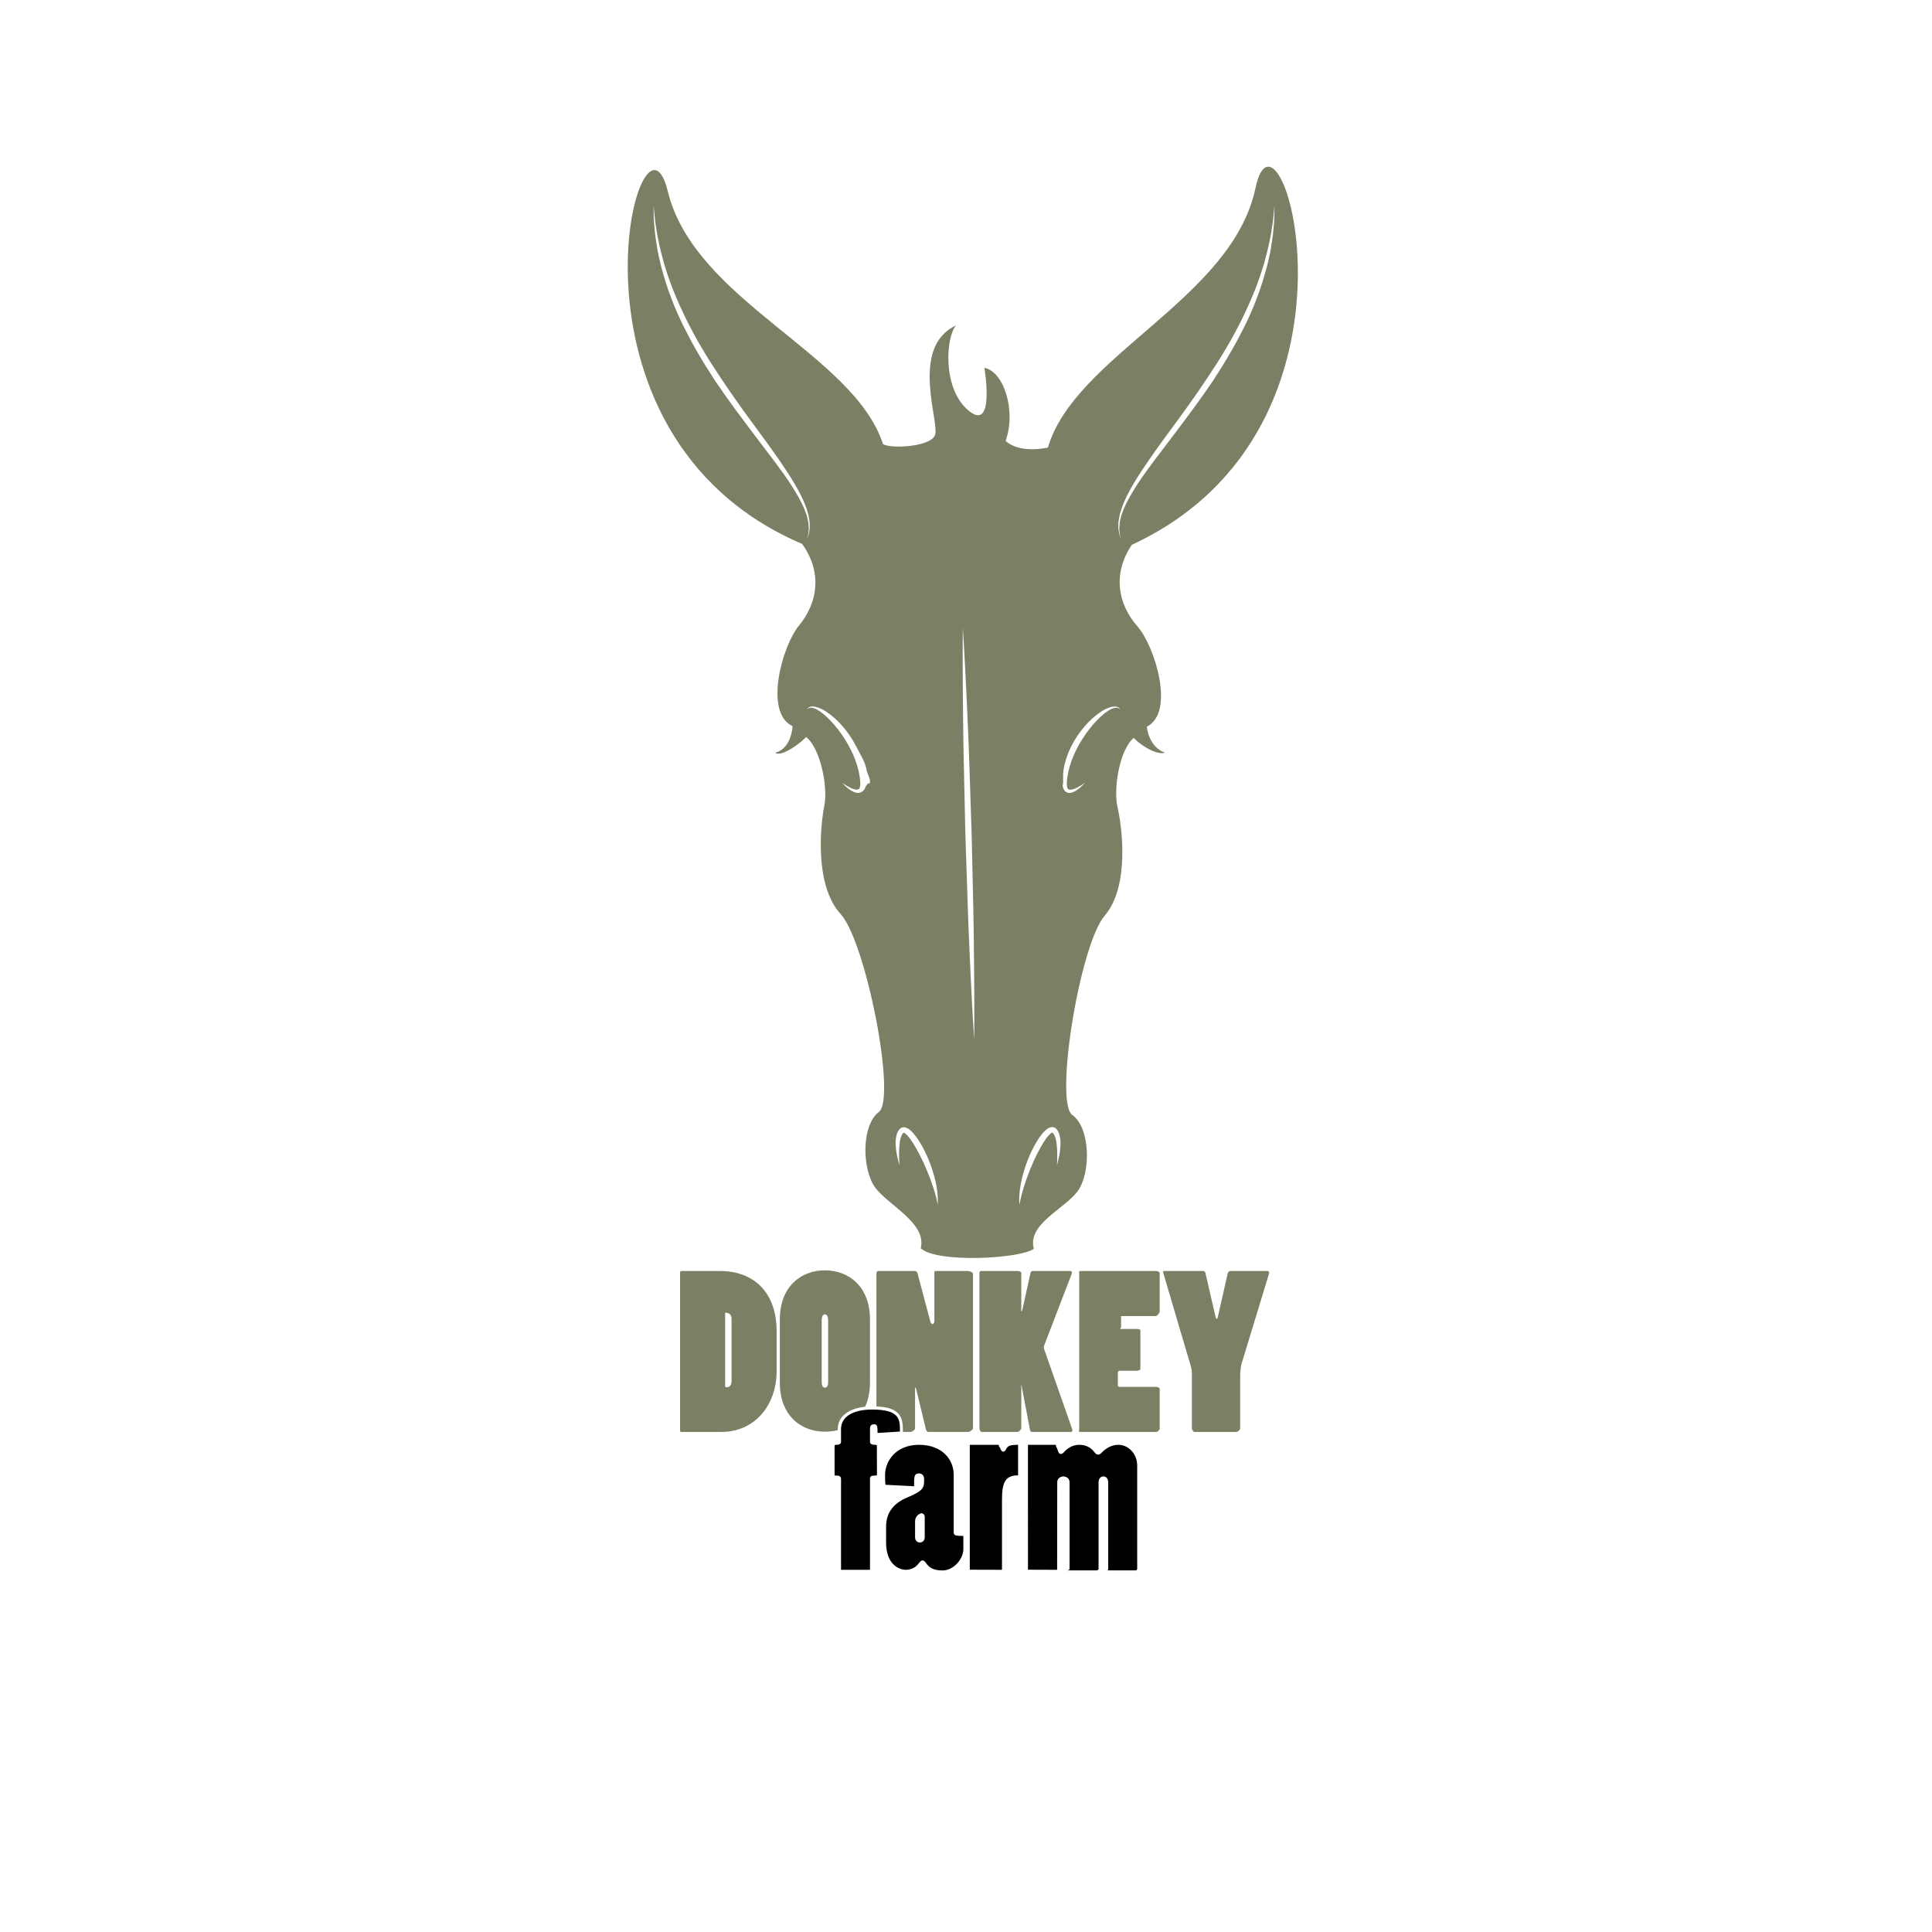 <?xml version="1.0" encoding="UTF-8"?>
<svg version="1.1" viewBox="0 0 800 800" xml:space="preserve" xmlns="http://www.w3.org/2000/svg"><defs><clipPath id="a"><path d="m0 600h600v-600h-600z"/></clipPath></defs><g transform="matrix(1.333 0 0 -1.333 0 800)"><g clip-path="url(#a)"><path d="m347.41 151.34c-2.265 0-3.842-1.147-5.152-2.386-0.231-0.297-0.717-0.669-1.168-0.669-0.393 0-0.786 0.278-1.213 0.872-1.101 1.445-2.673 2.183-4.647 2.183-2.497 0-4.158-1.651-4.607-2.156-0.345-0.414-0.673-0.699-1.106-0.699-0.593 0-0.808 0.678-1.131 1.707-0.112 0.356-0.288 0.145-0.418 1.145h-8.543c-0.055 0-0.095-0.037-0.102-0.055l3e-3 -38.744 9.06-0.031 0.032 27.183c0 1.35 1.197 1.829 1.918 1.829s1.918-0.479 1.918-1.829v-27.085l-0.614-0.268h9.093c0.078 0 0.521 0.235 0.521 0.335v26.952c0 1.309 0.723 1.895 1.5 1.895s1.5-0.586 1.5-1.895v-26.886c0-0.142-0.224-0.401-0.198-0.401h8.892c0.091 0 0.306 0.348 0.306 0.401v32.197c0 3.532-2.68 6.405-5.844 6.405m-34.869-1.355c-0.201-0.507-0.538-0.769-0.906-0.769-0.5 0-0.726 0.517-1.032 1.305-0.097 0.248-0.271-0.184-0.376 0.816h-8.973v-38.799l9.781-0.03c0.055 0 0.219 0.042 0.219 0.097v21.575c0 5.5 1 7.655 5 7.67v9.49c-2-4e-3 -3.211-0.148-3.713-1.355m-25.286-20.917c0 0.505-0.421 0.895-0.9 1.016l0.021 0.016c-0.613 0-2.121-0.786-2.121-2.558v-4.912c0-1.119 0.747-1.629 1.5-1.629 0.752 0 1.5 0.51 1.5 1.629zm12-10.157c0-3.053-3.037-6.601-6.455-6.601-2.785 0-4.175 0.84-5.135 2.31-0.283 0.401-0.667 0.81-1.103 0.81-0.398 0-0.832-0.47-1.131-0.868-0.729-0.994-2.01-2.054-4.032-2.054-2.216 0-6.144 1.768-6.144 8.463v4.912c0 4.133 2.036 7.193 6.592 9.099 4.918 2.087 5.232 2.919 5.232 5.571 0 1.396-0.82 1.894-1.545 1.894-1.56 0-1.589-0.837-1.586-3.959-5e-3 -5e-3 -0.062-0.023-0.101-0.024l-8.783 0.459c-0.071 0.362-0.131 1.43-0.131 2.959 0 4.7 3.656 9.458 10.518 9.458 7.456 0 10.804-4.8 10.804-9.26v-17.99c0-1.031 1-1.031 3-1.063zm-26.863 32.264 0.025-9.219c-0.033-0.045-0.136-0.173-0.763-0.173-0.994 0-1.399-0.324-1.399-0.965v-28.213c0-0.051-0.148-0.086-0.162-0.097l-8.81-0.01c-0.03 0.017-0.028 0.082-0.028 0.107v28.148c0 1.03-1.002 1.03-1.502 1.03-0.281 0-0.498 0.034-0.498 0.038v9.288c0 0.098 0.069 0.231 0.633 0.231 0.955 0 1.367 0.43 1.367 0.832v4.115c0 3.704 3.623 6.006 9.704 6.006 8.66 0 8.597-3.152 8.597-6.834l-6.965-0.435c0 1.626 0.039 2.692-0.982 2.692-0.352 0-1.354 0-1.354-1.295v-4.117c0-0.29 0.053-0.964 1.465-0.964 0.584 0 0.642-0.117 0.672-0.165"/><path d="m394.22 204.57-8.532-28.012c-0.265-0.929-0.441-2.688-0.441-3.418v-16.664c0-0.464-0.709-1.144-1.239-1.144h-12.947c-0.398 0-0.814 0.746-0.814 1.08v16.86c0 0.996-0.125 1.876-0.589 3.337l-8.332 28.227c-0.067 0.199-0.022 0.496 0.31 0.496h12.082c0.332 0 0.596-0.154 0.731-0.619l3.186-13.797c0.064-0.332 0.265-0.46 0.332-0.46 0.132 0 0.332 0.266 0.332 0.598l3.052 13.437c0.134 0.465 0.399 0.841 0.797 0.841h11.551c0.399 0 0.652-0.363 0.521-0.762m-33.973-35.878v-12.349c0-0.397-0.673-1.011-1.071-1.011h-23.767c-0.398 0-0.162 0.68-0.162 1.144v48.063c0 0.398-0.169 0.793 0.296 0.793h23.566c0.399 0 1.138-0.261 1.138-0.659v-11.949c0-0.399-0.807-1.392-1.205-1.392h-11.085c-0.265 0 0.29 0.527 0.29 0.263v-3.719c0-0.265-0.49-0.544-0.29-0.544h5.244c0.266 0 1.046-0.119 1.046-0.385v-12.082c0-0.332-0.848-0.533-1.112-0.533h-5.378c-0.265 0-0.51-0.262-0.51-0.594v-3.917c0-0.266 0.245-0.489 0.445-0.489h11.484c0.465 0 1.071-0.308 1.071-0.64m-40.306-12.688-2.521 13.252c-0.068 0.331-0.023 0.514-0.153 0.514-0.135 0-0.02-0.149-0.02-0.481v-12.813c0-0.398-0.76-1.144-1.224-1.144h-11.087c-0.398 0-0.689 0.746-0.689 1.278v48.127c0 0.334 0.16 0.595 0.491 0.595h11.285c0.531 0 1.224-0.194 1.224-0.595v-11.549c0-0.266-0.115-0.423 0.02-0.423 0.13 0 0.172 0.175 0.307 0.506l2.542 11.498c0.133 0.332 0.355 0.563 0.687 0.563h11.683c0.265 0 0.465-0.162 0.465-0.494 0-0.135 0-0.329-0.066-0.46l-8.431-21.922c-0.134-0.264-0.2-0.695-0.2-0.83 0-0.133 0.066-0.502 0.134-0.701l8.697-24.794c0.132-0.401 0-0.799-0.399-0.799h-12.215c-0.266 0-0.464 0.34-0.53 0.672m-47.695 7.252v41.283c0 0.465 0.227 0.793 0.623 0.793h11.221c0.464 0 0.8-0.231 0.933-0.762l3.986-15.002c0.132-0.53 0.516-0.747 0.649-0.747 0.199 0 0.588 0.318 0.588 0.914v14.804c0 0.465-0.049 0.793 0.414 0.793h9.959c0.53 0 1.628-0.395 1.628-0.857v-47.999c0-0.464-1.03-1.144-1.494-1.144h-12.414c-0.267 0-0.648 0.404-0.716 0.805l-2.902 11.99c-0.133 0.663-0.19 0.98-0.386 0.98-0.201 0-0.089-0.216-0.089-0.88v-11.751c0-0.464-0.889-1.144-1.352-1.144h-2.416c-0.013 4-0.232 7.599-8.232 7.924m-15 7.56c0-0.995-0.269-1.727-0.998-1.727-0.731 0-1.002 0.732-1.002 1.727v19.251c0 0.929 0.271 1.792 1.002 1.792 0.729 0 0.998-0.928 0.998-1.792zm11.494-7.654c0.922 2.067 1.506 4.54 1.506 7.454v19.651c0 10.291-6.629 15.267-13.998 15.267s-14.002-4.976-14.002-15.267v-19.651c0-10.289 6.658-15.202 13.961-15.202 1.336 0 3.039 0.171 4.039 0.505v0.363c0 3.777 3.221 6.303 8.494 6.88m-41.494 7.986c0-1.925-1.264-1.925-1.663-1.925-0.265 0-0.337 0.133-0.337 0.53v22.04c0 0.398-0.023 0.599 0.244 0.599 0.332 0 0.877-0.201 1.143-0.401 0.4-0.332 0.613-0.861 0.613-1.524zm-3.637 34.184h-11.884c-0.53 0-0.479-0.395-0.479-0.927v-47.993c0-0.466-0.119-1.08 0.412-1.08h12.414c10.291 0 17.174 8.182 17.174 18.936v12.348c0 12.082-7.084 18.716-17.637 18.716m122.9 174.96c-1.055-0.1-2.418-0.908-3.833-2.097-2.841-2.387-6.015-6.346-8.242-10.756-1.134-2.194-1.983-4.518-2.511-6.758-0.222-1.123-0.441-2.217-0.496-3.27l-0.035-0.391c-9e-3 -0.017 4e-3 -0.236 4e-3 -0.343 0.017-0.244-0.011-0.578 0.04-0.738 0.063-0.354 0.159-0.749 0.379-0.889 0.384-0.408 1.349-0.149 1.995 0.088 0.697 0.263 1.276 0.611 1.751 0.888 0.944 0.579 1.467 0.958 1.467 0.958s-0.401-0.505-1.242-1.262c-0.431-0.367-0.951-0.821-1.655-1.236-0.352-0.206-0.745-0.414-1.227-0.551-0.23-0.092-0.528-0.078-0.805-0.109-0.296 0.071-0.64 0.069-0.913 0.298-0.625 0.36-0.867 1.01-1.043 1.627-0.106 0.334 0.056 0.537 7e-3 0.819-0.013 0.158 0.094 0.206 0.094 0.458v0.423c0 1.138-0.064 2.339 0.131 3.562 0.396 2.453 1.22 4.96 2.389 7.309 2.385 4.686 5.962 8.643 9.289 10.774 1.639 1.082 3.277 1.645 4.475 1.575 0.611-0.04 1.012-0.351 1.231-0.561 0.17-0.248 0.257-0.379 0.257-0.379 4e-3 -0.042-0.43 0.663-1.507 0.561m-17.104-136.07c-0.068-1.829-0.423-3.296-0.626-4.318-0.235-1.019-0.432-1.587-0.432-1.587s0.019 0.595 0.053 1.635c0.038 1.031 0.032 2.519-0.114 4.244-0.078 0.859-0.212 1.791-0.488 2.664-0.132 0.441-0.361 0.855-0.513 1.089-0.024 0.069-0.173 0.18-0.254 0.27l-0.142 0.139c0.015-0.018-0.026 0.017-4e-3 -7e-3 2e-3 0.018 0.01-0.022-0.098-0.034-0.565-0.22-1.348-1.176-1.964-2.032-0.642-0.898-1.228-1.892-1.773-2.906-2.212-4.066-3.91-8.45-4.96-11.797-0.515-1.678-0.915-3.101-1.111-4.113-0.203-1.02-0.32-1.604-0.32-1.604s-0.259 2.402 0.344 5.978c0.596 3.557 2.027 8.196 4.334 12.469 0.592 1.063 1.232 2.102 1.967 3.088 0.356 0.496 0.767 0.967 1.217 1.411 0.468 0.433 0.952 0.881 1.767 1.152 0.413 0.113 1.037 0.138 1.485-0.196 0.093-0.069 0.034 1e-3 0.246-0.183l0.069-0.075 0.135-0.155c0.089-0.118 0.167-0.17 0.267-0.338 0.429-0.668 0.591-1.233 0.715-1.778 0.246-1.096 0.242-2.101 0.2-3.016m18.01 193.28c0 0.814 0.234 1.688 0.391 2.653 0.29 0.928 0.518 1.972 0.968 3.003 0.773 2.123 1.956 4.375 3.357 6.751 1.398 2.381 3.065 4.853 4.838 7.455 1.797 2.583 3.713 5.292 5.762 8.034 4.07 5.508 8.375 11.389 12.383 17.458 2.011 3.028 4.005 6.069 5.796 9.161 1.838 3.066 3.475 6.178 4.998 9.218 0.719 1.54 1.425 3.055 2.116 4.537 0.631 1.507 1.295 2.967 1.858 4.419 1.136 2.902 2.061 5.702 2.836 8.312 0.346 1.317 0.678 2.579 0.995 3.779 0.292 1.206 0.514 2.363 0.754 3.446 0.495 2.163 0.667 4.086 0.943 5.66 0.314 3.181 0.496 5 0.496 5s-8e-3 -0.457-0.023-1.314c-0.029-0.856-9e-3 -2.113-0.095-3.71-0.182-1.588-0.242-3.553-0.608-5.758-0.176-1.103-0.331-2.287-0.553-3.522-0.272-1.226-0.556-2.517-0.853-3.862-0.684-2.671-1.518-5.542-2.563-8.527-0.519-1.493-1.136-2.995-1.72-4.55-0.637-1.533-1.343-3.076-2.06-4.643-1.506-3.101-3.126-6.276-4.948-9.399-1.777-3.153-3.753-6.247-5.745-9.329-4.112-6.078-8.516-11.931-12.649-17.39-4.125-5.463-8.089-10.466-11.023-15.053-1.443-2.3-2.74-4.436-3.62-6.451-0.504-0.986-0.781-1.974-1.12-2.866-0.204-0.919-0.488-1.762-0.532-2.547-0.063-0.783-0.16-1.487-0.063-2.097 0.055-0.609 0.057-1.143 0.217-1.541 0.234-0.823 0.36-1.261 0.36-1.261s-0.16 0.428-0.462 1.232c-0.195 0.395-0.241 0.927-0.347 1.546-0.155 0.62-0.104 1.343-0.084 2.156m-44.766-154.83c-0.025-3.501-0.037-5.501-0.037-5.501s-0.124 1.996-0.343 5.489c-0.174 3.496-0.506 8.486-0.758 14.48-0.247 5.994-0.623 12.982-0.862 20.476-0.248 7.493-0.513 15.486-0.776 23.478-0.177 7.996-0.353 15.99-0.519 23.486-0.17 7.495-0.181 14.495-0.267 20.492-0.076 5.998-0.022 10.999-0.042 14.499 0.026 3.501 0.038 5.501 0.038 5.501s0.124-1.997 0.342-5.491c0.173-3.494 0.503-8.486 0.756-14.478 0.247-5.994 0.621-12.984 0.865-20.477 0.248-7.493 0.51-15.485 0.775-23.478 0.178-7.996 0.356-15.99 0.522-23.486 0.172-7.494 0.18-14.494 0.266-20.492 0.078-5.997 0.023-10.999 0.04-14.498m-11.352-56.696s-0.125 0.583-0.347 1.599c-0.213 1.009-0.635 2.425-1.176 4.094-1.108 3.328-2.877 7.683-5.158 11.711-0.56 1.007-1.162 1.99-1.82 2.878-0.627 0.845-1.428 1.788-1.996 2.001-0.11 9e-3 -0.1 0.048-0.098 0.031 0.022 0.025-0.024-0.015-4e-3 0.01l-0.139-0.144c-0.08-0.092-0.227-0.204-0.252-0.272-0.146-0.237-0.369-0.655-0.494-1.097-0.262-0.879-0.381-1.812-0.445-2.672-0.119-1.727-0.1-3.215-0.045-4.246 0.052-1.04 0.08-1.633 0.08-1.633s-0.205 0.564-0.455 1.579c-0.221 1.021-0.601 2.48-0.7 4.308-0.058 0.912-0.076 1.919 0.153 3.019 0.112 0.547 0.269 1.114 0.684 1.787 0.097 0.17 0.174 0.224 0.263 0.344l0.133 0.156 0.066 0.076c0.212 0.188 0.151 0.118 0.246 0.188 0.444 0.34 1.065 0.324 1.481 0.218 0.817-0.258 1.309-0.698 1.783-1.124 0.457-0.437 0.877-0.899 1.242-1.39 0.749-0.974 1.407-2.002 2.016-3.052 2.377-4.236 3.883-8.851 4.539-12.4 0.662-3.562 0.443-5.969 0.443-5.969m-21.054 131.06c0-0.252-0.819-0.3-0.836-0.458-0.045-0.282-0.416-0.485-0.522-0.819-0.176-0.617-0.617-1.267-1.244-1.627-0.271-0.229-0.713-0.227-1.009-0.298-0.276 0.031-0.624 0.017-0.854 0.109-0.482 0.137-0.899 0.345-1.252 0.551-0.705 0.415-1.237 0.869-1.668 1.236-0.841 0.757-1.246 1.262-1.246 1.262s0.519-0.379 1.463-0.958c0.475-0.277 1.052-0.625 1.748-0.888 0.646-0.237 1.609-0.496 1.994-0.088 0.219 0.14 0.316 0.535 0.379 0.889 0.051 0.16 0.023 0.494 0.039 0.738 0 0.107 0.014 0.326 4e-3 0.343l-0.035 0.391c-0.053 1.053-0.273 2.147-0.494 3.27-0.529 2.24-1.377 4.564-2.512 6.758-2.227 4.41-5.4 8.369-8.242 10.756-1.415 1.189-2.778 1.997-3.833 2.097-1.077 0.102-1.507-0.603-1.503-0.561 0 0 0.092 0.131 0.262 0.379 0.22 0.21 0.628 0.521 1.238 0.561 1.199 0.07 2.854-0.493 4.494-1.575 3.326-2.131 6.938-6.088 9.324-10.774 1.168-2.349 2.851-4.856 3.248-7.309 0.193-1.223 1.057-2.424 1.057-3.562zm-18.812 78.319c-0.108-0.619-0.153-1.151-0.347-1.546-0.304-0.804-0.464-1.232-0.464-1.232s0.125 0.438 0.361 1.261c0.16 0.398 0.162 0.932 0.217 1.541 0.098 0.61 0 1.314-0.062 2.097-0.044 0.785-0.329 1.628-0.532 2.547-0.34 0.892-0.617 1.88-1.119 2.866-0.881 2.015-2.179 4.151-3.623 6.451-2.932 4.587-6.896 9.59-11.021 15.053-4.133 5.459-8.537 11.312-12.649 17.39-1.992 3.082-3.969 6.176-5.746 9.329-1.821 3.123-3.441 6.298-4.947 9.399-0.719 1.567-1.424 3.11-2.059 4.643-0.586 1.555-1.203 3.057-1.72 4.55-1.046 2.985-1.88 5.856-2.565 8.527-0.297 1.345-0.582 2.636-0.852 3.862-0.222 1.235-0.377 2.419-0.553 3.522-0.367 2.205-0.427 4.17-0.608 5.758-0.086 1.597-0.069 2.854-0.095 3.71-0.017 0.857-0.023 1.314-0.023 1.314s0.18-1.819 0.496-5c0.276-1.574 0.449-3.497 0.943-5.66 0.239-1.083 0.462-2.24 0.755-3.446 0.314-1.2 0.648-2.462 0.995-3.779 0.774-2.61 1.698-5.41 2.835-8.312 0.564-1.452 1.228-2.911 1.857-4.419 0.692-1.482 1.399-2.997 2.117-4.537 1.523-3.04 3.159-6.152 4.998-9.218 1.791-3.092 3.786-6.133 5.795-9.16 4.008-6.07 8.315-11.951 12.383-17.459 2.047-2.742 3.965-5.45 5.763-8.034 1.774-2.602 3.44-5.074 4.838-7.455 1.399-2.376 2.584-4.628 3.356-6.751 0.451-1.031 0.679-2.075 0.969-3.003 0.156-0.965 0.39-1.839 0.39-2.653 0.02-0.813 0.072-1.536-0.083-2.156m104.8-60.956c8.904 4.421 2.493 25.046-2.896 31.169-6.07 6.9-7.82 16.371-1.743 25.344 78.991 36.578 45.667 145.22 38.406 110.81-7.262-34.406-56.059-52-64.474-80.583 0 0-8.508-2.116-13.146 2.033 3.417 9.641-0.733 21.724-6.591 22.7 0 0 3.417-20.137-4.881-13.302-8.299 6.834-7.08 23.066-3.906 26.483-14.645-6.712-4.883-30.511-6.59-34.172-1.709-3.661-13.914-4.15-16.11-2.685-9.275 28.314-58.581 44.423-66.88 78.596-8.299 34.172-38.321-75.423 41.738-109.6 6.347-8.787 4.883-18.307-0.975-25.386-5.201-6.284-10.984-27.093-1.953-31.243-0.732-7.627-5.451-8.217-5.451-8.217 1.912-1.669 8.653 3.542 9.601 4.881 4.555-3.579 6.836-15.621 5.694-21.317-1.139-5.695-3.254-24.57 5.045-33.683 7.908-8.685 17.41-57.281 11.877-61.512-5.53-4.233-5.196-17.932-1.129-23.465 4.07-5.534 16.102-11.031 14.149-18.843 4.882-4.718 31.108-3.264 35.137-0.178-2.187 7.75 9.886 12.49 13.785 18.143 3.9 5.654 3.82 19.357-1.836 23.419-5.658 4.064 2.369 52.926 10.011 61.845 8.021 9.36 5.336 28.161 4.024 33.82-1.312 5.658 0.604 17.763 5.049 21.48 0.987-1.31 6.69-5.587 9.746-4.588 0 0-4.698 1.064-5.701 8.048" fill="#7d7f64"/></g></g></svg>
